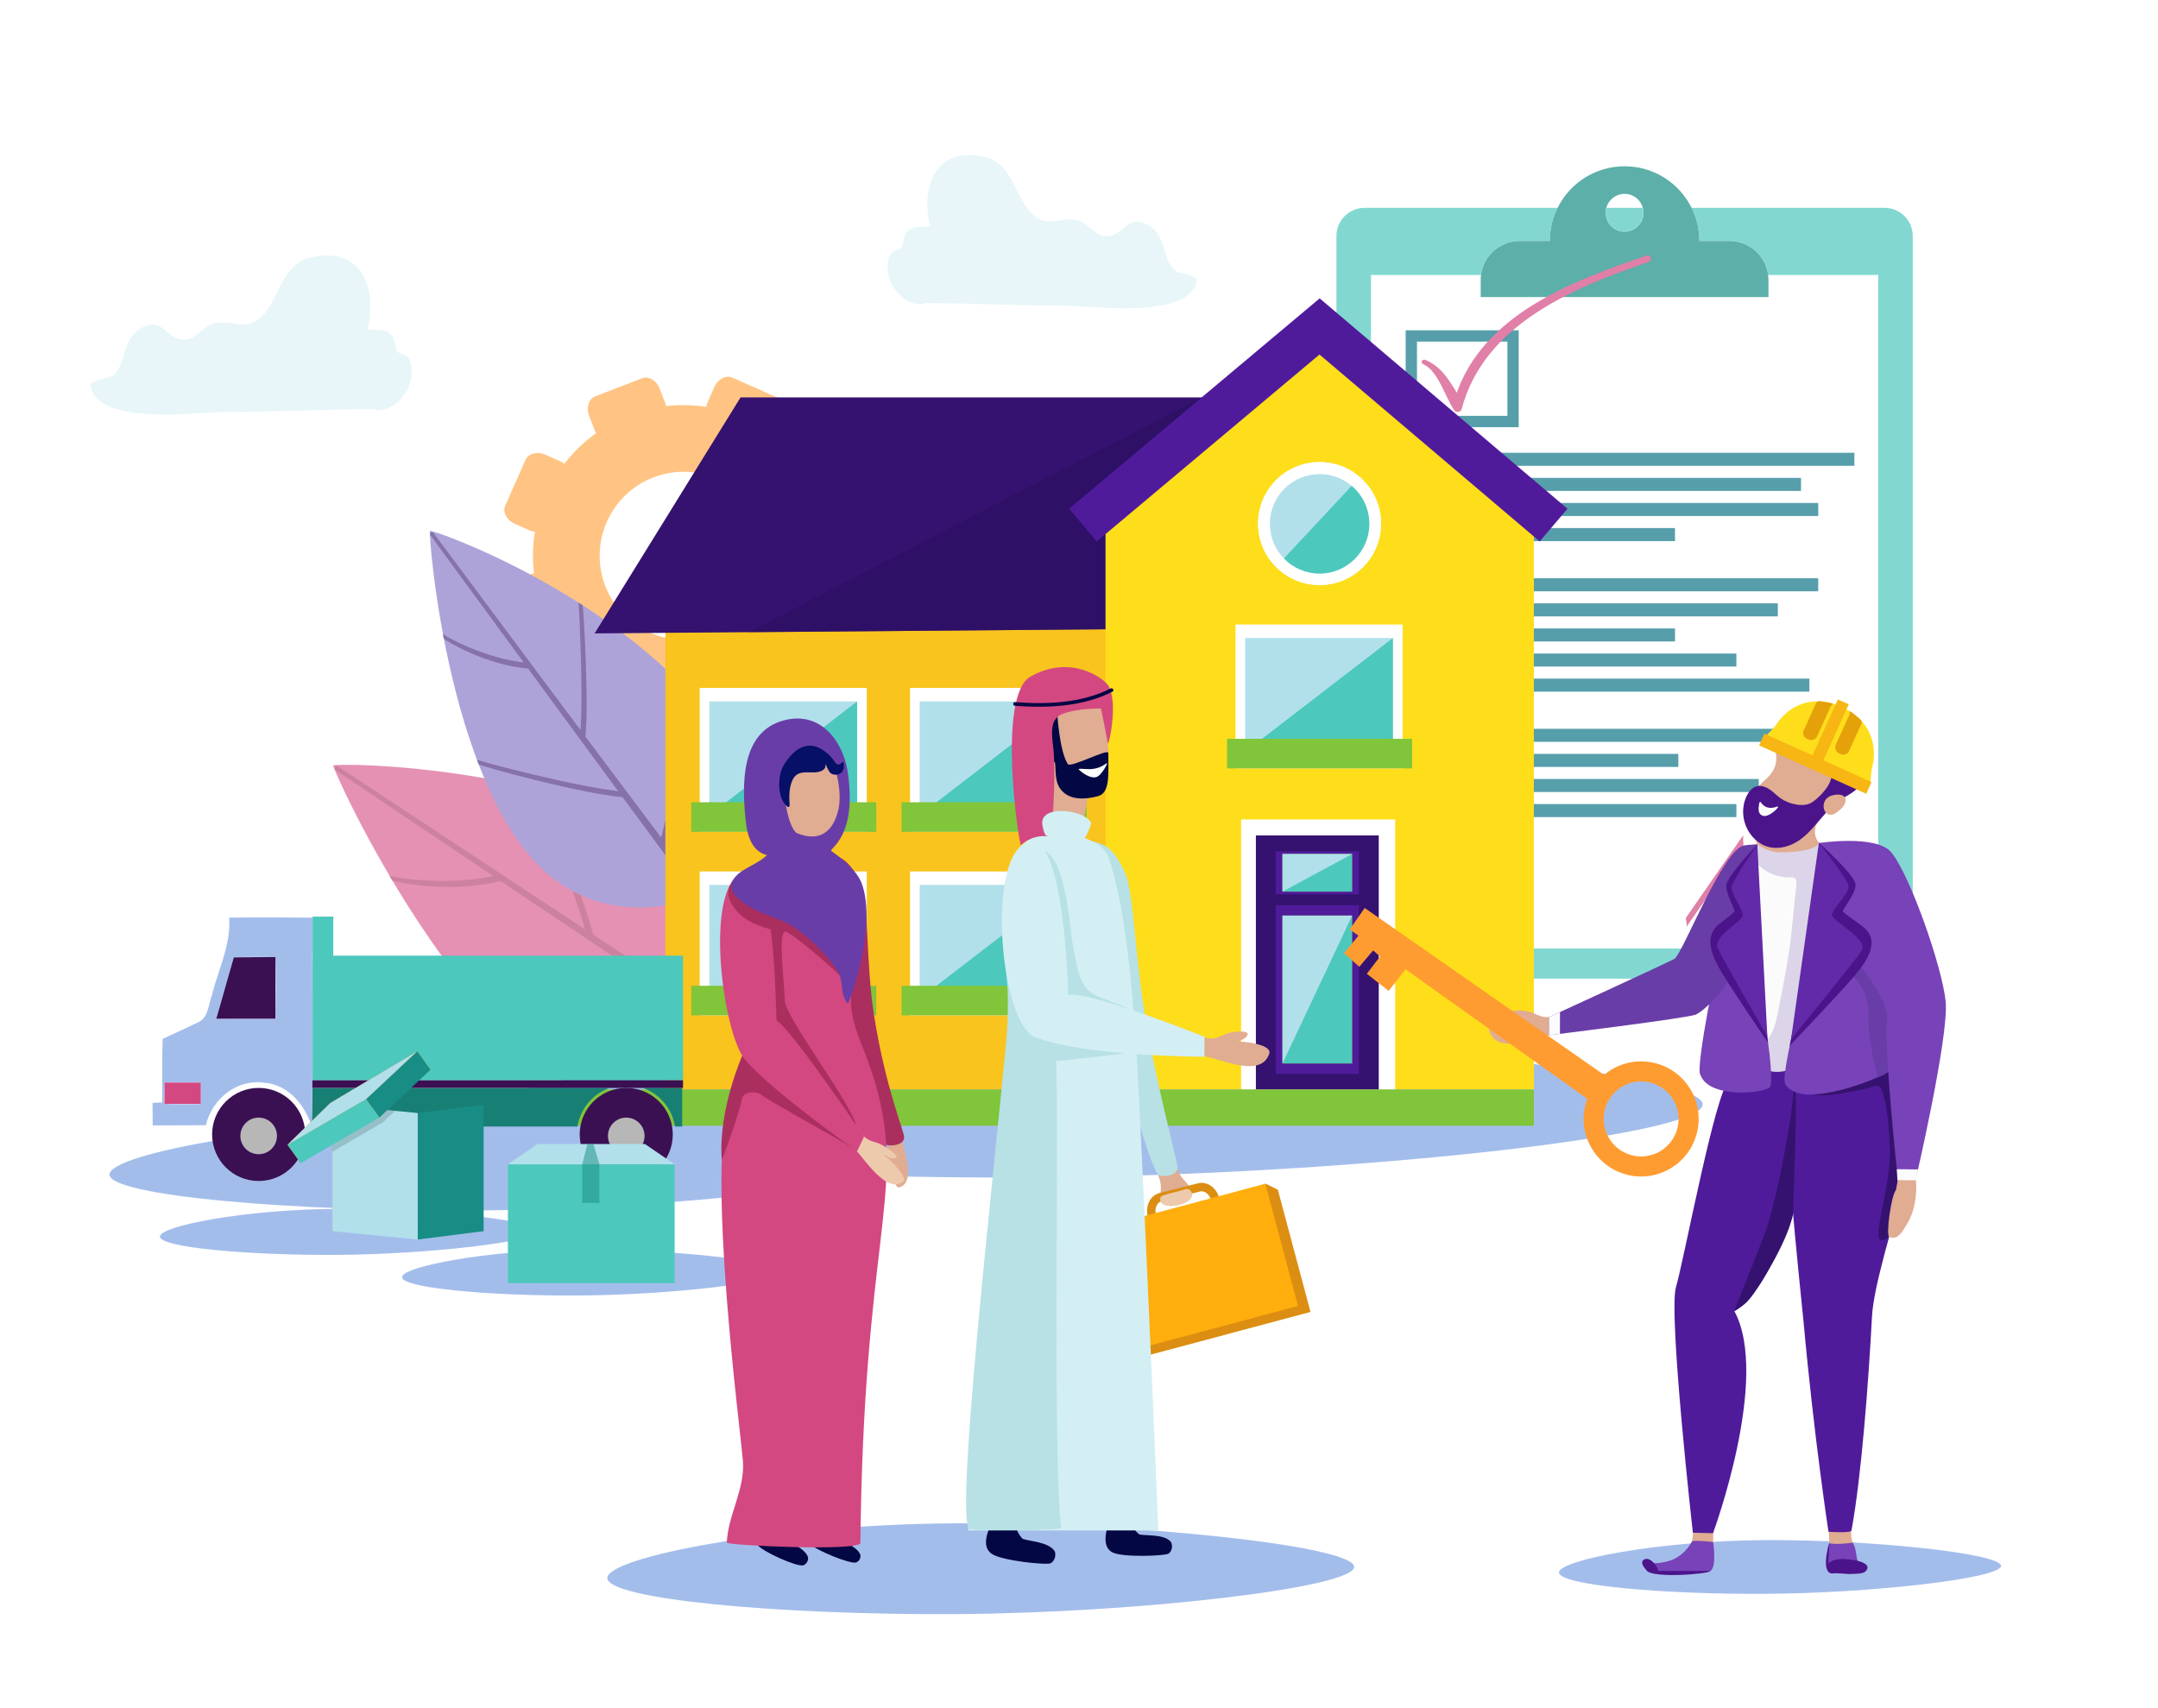 <?xml version="1.0" encoding="utf-8"?>
<!-- Generator: Adobe Illustrator 27.5.0, SVG Export Plug-In . SVG Version: 6.00 Build 0)  -->
<svg version="1.1" id="Ñëîé_1" xmlns="http://www.w3.org/2000/svg" xmlns:xlink="http://www.w3.org/1999/xlink" x="0px" y="0px"
	 viewBox="0 0 2526.003 2000" style="enable-background:new 0 0 2526.003 2000;" xml:space="preserve">
<g>
	<rect y="0" style="fill:#FFFFFF;" width="2526.003" height="2000"/>
	<g>
		<g>
			<path style="fill:#A3BDEB;" d="M1045.828,1361.618c0.161,24.642-267.381,54.032-487.171,55.461
				c-219.877,1.429-430.35-17.372-430.512-42.025c-0.159-24.626,206.202-62.804,426.078-64.226
				C774.02,1309.406,1045.672,1336.972,1045.828,1361.618z"/>
		</g>
	</g>
	<g>
		<g>
			<path style="fill:#A3BDEB;" d="M1585.032,1834.331c0.159,24.642-254.725,53.95-464.111,55.311
				c-209.386,1.363-409.9-17.503-410.062-42.157c-0.159-24.626,196.421-62.743,405.806-64.097
				C1326.056,1782.035,1584.873,1809.685,1585.032,1834.331z"/>
		</g>
	</g>
	<g>
		<g>
			<path style="fill:#A3BDEB;" d="M2342.287,1833.186c0.093,14.584-150.751,31.931-274.669,32.736
				c-123.968,0.805-242.634-10.36-242.732-24.951c-0.093-14.575,116.246-37.132,240.214-37.933
				C2189.02,1802.235,2342.191,1818.6,2342.287,1833.186z"/>
		</g>
	</g>
	<g>
		<g>
			<path style="fill:#A3BDEB;" d="M913.609,1488.628c0.079,12.488-129.079,27.339-235.181,28.029
				c-106.146,0.69-207.753-8.87-207.837-21.362c-0.079-12.481,99.535-31.794,205.68-32.479
				C782.376,1462.128,913.527,1476.138,913.609,1488.628z"/>
		</g>
	</g>
	<g>
		<g>
			<path style="fill:#A3BDEB;" d="M630.163,1441.073c0.079,12.488-129.079,27.339-235.181,28.029
				c-106.146,0.69-207.753-8.869-207.836-21.362c-0.079-12.481,99.534-31.794,205.68-32.48
				C498.93,1414.573,630.081,1428.583,630.163,1441.073z"/>
		</g>
	</g>
	<g style="opacity:0.6;">
		<g>
			<g>
				<g>
					<path style="fill:#FF9C31;" d="M863.731,815.183c-90.733,35.012-193.034-10.319-228.05-101.048
						C600.668,623.408,646,521.106,736.73,486.094c90.738-35.015,193.03,10.315,228.045,101.045
						C999.79,677.872,954.461,780.171,863.731,815.183z M764.829,558.907c-50.579,19.52-75.848,76.548-56.332,127.129
						c19.516,50.584,76.554,75.855,127.131,56.337c50.586-19.519,75.853-76.554,56.334-127.138
						C872.444,564.656,815.41,539.387,764.829,558.907z"/>
				</g>
			</g>
			<g>
				<g>
					<path style="fill:#FF9C31;" d="M778.824,472.261c3.719,9.651,0.493,19.886-7.211,22.86l-54.651,21.089
						c-7.71,2.974-16.976-2.438-20.7-12.089l-6.664-17.278c-3.726-9.649-0.497-19.884,7.208-22.857l54.655-21.092
						c7.708-2.976,16.97,2.44,20.696,12.089L778.824,472.261z"/>
				</g>
			</g>
			<g>
				<g>
					<path style="fill:#FF9C31;" d="M997.081,622.102c9.65-3.724,15.062-12.992,12.09-20.7l-21.09-54.652
						c-2.973-7.704-13.21-10.931-22.858-7.207l-17.277,6.665c-9.656,3.725-15.068,12.991-12.094,20.699l21.091,54.651
						c2.973,7.707,13.211,10.936,22.861,7.209L997.081,622.102z"/>
				</g>
			</g>
			<g>
				<g>
					<path style="fill:#FF9C31;" d="M916.97,489.051c4.192-9.454,1.464-19.834-6.087-23.182l-53.559-23.733
						c-7.547-3.344-17.073,1.609-21.259,11.069l-7.502,16.929c-4.196,9.462-1.467,19.839,6.081,23.184l53.564,23.734
						c7.546,3.342,17.065-1.606,21.259-11.069L916.97,489.051z"/>
				</g>
			</g>
			<g>
				<g>
					<path style="fill:#FF9C31;" d="M762.374,828.962c4.192-9.461,1.469-19.841-6.083-23.187l-53.559-23.731
						c-7.555-3.349-17.075,1.61-21.262,11.065l-7.498,16.929c-4.192,9.462-1.467,19.839,6.078,23.185l53.562,23.735
						c7.554,3.347,17.077-1.61,21.261-11.067L762.374,828.962z"/>
				</g>
			</g>
			<g>
				<g>
					<path style="fill:#FF9C31;" d="M976.657,679.201c-9.458-4.194-19.837-1.468-23.186,6.082l-23.732,53.561
						c-3.345,7.549,1.611,17.072,11.072,21.259l16.925,7.509c9.459,4.188,19.842,1.461,23.188-6.09l23.727-53.556
						c3.35-7.553-1.6-17.073-11.066-21.267L976.657,679.201z"/>
				</g>
			</g>
			<g>
				<g>
					<path style="fill:#FF9C31;" d="M638.318,532.301c-9.456-4.192-19.835-1.469-23.179,6.083L591.4,591.945
						c-3.346,7.552,1.615,17.069,11.071,21.262l16.928,7.502c9.462,4.19,19.84,1.462,23.187-6.086l23.731-53.556
						c3.347-7.557-1.603-17.075-11.066-21.268L638.318,532.301z"/>
				</g>
			</g>
			<g>
				<g>
					<path style="fill:#FF9C31;" d="M652.673,755.008c9.648-3.723,15.06-12.991,12.086-20.699l-21.088-54.652
						c-2.974-7.704-13.21-10.932-22.86-7.207l-17.277,6.665c-9.65,3.723-15.064,12.989-12.083,20.695l21.079,54.655
						c2.975,7.707,13.212,10.937,22.861,7.21L652.673,755.008z"/>
				</g>
			</g>
			<g>
				<g>
					<path style="fill:#FF9C31;" d="M910.888,814.486c3.722,9.652,0.493,19.888-7.211,22.86l-54.657,21.092
						c-7.704,2.973-16.968-2.438-20.694-12.09l-6.67-17.277c-3.719-9.658-0.495-19.887,7.21-22.857l54.656-21.09
						c7.706-2.98,16.972,2.431,20.698,12.086L910.888,814.486z"/>
				</g>
			</g>
		</g>
		<g>
			<g>
				<path style="fill:#D34881;" d="M872.975,1024.152c82.771,55.108,76.092,133.039,72.552,156.817
					c-3.365,22.625-11.323,46.455-23.326,69.087c-0.919,1.748-2.297,2.672-3.641,2.927c-0.393,0.737-0.97,1.46-1.793,2.092
					c-62.67,47.532-129.579,58.871-190.107,42.137c-182.008-50.307-338.321-397.709-336.609-401.058
					C391.594,893.143,674.56,891.98,872.975,1024.152z"/>
			</g>
			<g>
				<g>
					<path style="fill:#AA2F5E;" d="M917.282,1252.811c4.669,3.075,10.978-5.855,6.267-8.879
						c-122.702-78.623-526.745-346.03-527.09-346.202c-4.406-2.393-6.68,1.822-2.745,4.546
						C393.713,902.277,795.8,1172.973,917.282,1252.811z"/>
				</g>
				<g>
					<path style="fill:#AA2F5E;" d="M799.533,982.598c-0.173,0.263,15.739,48.915,24.815,89.499
						c9.387,40.058,17.197,91.868,19.028,126.683c0.351,6.013,9.069,4.818,8.72-1.211c-1.828-35.288-9.388-86.018-18.347-125.106
						c-8.665-39.594-24.505-85.081-24.225-84.949C806.153,985.817,802.878,984.154,799.533,982.598z"/>
				</g>
				<g>
					<path style="fill:#AA2F5E;" d="M622.143,922.136c0.665-0.974,57.923,137.298,65.04,176.186c0.687,3.262,8.664,3.15,7.975-0.147
						c-7.213-39.355-64.875-174.132-66.015-174.402C626.411,923.129,624.733,922.673,622.143,922.136z"/>
				</g>
				<g>
					<path style="fill:#AA2F5E;" d="M771.491,1148.763c-58.471,15.052-212.699,26.907-211.483,25.094
						c1.983,2.398,3.155,3.563,4.707,5.424c1.316,1.569,150.002-7.971,209.129-23.117
						C778.787,1155.072,776.374,1147.693,771.491,1148.763L771.491,1148.763z"/>
				</g>
				<g>
					<path style="fill:#AA2F5E;" d="M583.727,1023.99c-58.458,15.058-129.277,2.57-128.047,0.75
						c0.801,1.671,2.063,4.089,3.517,6.004c1.242,1.642,67.77,15.805,126.891,0.654
						C591.036,1030.303,588.618,1022.924,583.727,1023.99L583.727,1023.99z"/>
				</g>
			</g>
		</g>
		<g>
			<g>
				<path style="fill:#7866C0;" d="M844.141,855.087c49.14,66.517,22.134,126.826,12.722,144.812
					c-8.957,17.121-21.825,33.952-37.523,48.723c-1.211,1.141-2.537,1.502-3.663,1.345c-0.514,0.48-1.163,0.903-1.971,1.176
					c-62.189,20.81-117.546,11.618-160.083-18.208c-127.908-89.7-152.655-409.277-150.373-411.488
					C505.287,619.468,726.342,695.644,844.141,855.087z"/>
			</g>
			<g>
				<path style="fill:#35126F;" d="M814.738,1049.485c2.784,3.712,10.202-1.682,7.367-5.379
					C748.385,947.999,508.018,624.682,507.8,624.455c-2.776-3.113-5.725-0.384-3.415,2.88
					C504.385,627.335,742.302,952.743,814.738,1049.485z"/>
			</g>
			<g>
				<path style="fill:#35126F;" d="M798.468,801.932c-0.208,0.159-1.394,43.299-5.676,78.125
					c-3.886,34.521-12.278,77.957-20.591,106.209c-1.419,4.897,5.727,6.315,7.144,1.405c8.439-28.622,16.731-71.122,20.689-104.766
					c4.312-33.917,4.678-74.516,4.85-74.321C802.738,806.305,800.649,804.093,798.468,801.932z"/>
			</g>
			<g>
				<path style="fill:#35126F;" d="M677.019,705.396c0.778-0.596,6.764,125.245,1.44,158.193c-0.373,2.782,5.892,4.87,6.268,2.053
					c5.385-33.339-1.894-156.498-2.712-157.025C680.064,707.353,678.887,706.535,677.019,705.396z"/>
			</g>
			<g>
				<path style="fill:#35126F;" d="M730.12,926.803c-49.818-3.92-173.445-36.518-171.981-37.635c0.87,2.458,1.458,3.715,2.15,5.62
					c0.586,1.616,119.233,34.536,169.598,38.558C734.045,933.828,734.215,927.295,730.12,926.803L730.12,926.803z"/>
			</g>
			<g>
				<path style="fill:#35126F;" d="M618.558,776.131c-49.815-3.916-101.555-33.181-100.094-34.289
					c0.151,1.543,0.466,3.812,1.058,5.738c0.513,1.646,48.441,31.068,98.815,35.096C622.488,783.15,622.667,776.611,618.558,776.131
					L618.558,776.131z"/>
			</g>
		</g>
	</g>
	<g style="opacity:0.7;">
		<g>
			<path style="fill:#4DC8BD;" d="M2205.891,243.31h-225.837c5.821,11.704,9.085,24.897,9.085,38.865h35.253
				c23.279,0,42.474,17.402,45.287,39.935h128.596v788.29h-593.294V322.11h128.592c2.812-22.532,22.035-39.935,45.313-39.935h35.252
				c0-13.968,3.262-27.161,9.089-38.865h-225.864c-18.251,0-33.039,14.791-33.039,33.038v836.366
				c0,18.245,14.788,33.033,33.039,33.033h608.526c18.252,0,33.038-14.788,33.038-33.033V276.348
				C2238.929,258.102,2224.143,243.31,2205.891,243.31L2205.891,243.31z"/>
			<path style="fill:#FFFFFF;" d="M2070.054,347.777H1733.2v-19.941c0-1.943,0.125-3.858,0.374-5.724h-128.592V1110.4h593.294
				V322.111h-128.596c0.252,1.866,0.374,3.782,0.374,5.724V347.777z"/>
			<rect x="1644.967" y="530.077" style="fill:#0F7588;" width="525.647" height="15.262"/>
			<path style="fill:#D34881;" d="M2143.425,1046.934c-13.171-0.576-26.341-1.127-39.512-1.692
				c-8.513-0.377-20.963,1.667-28.058-3.462c-5.453-3.961-4.807-6.624-12.024-3.157c-4.409,2.109-8.714,6.869-13.619,5.544
				c1.517-7.468,3.011-14.958,4.504-22.458c0.176-0.892,0.126-2.012,0-3.235v-8.287c-6.871,12.25-14.189,24.245-22.107,35.848
				c-2.142,3.137-17.401,26.214-21.735,19.49c2.366-11.254,7.542-21.879,11.851-32.489c5.925-14.539,11.825-29.077,17.727-43.611
				c0.498-1.218,0.299-2.933,0-4.723v-6.787c-22.185,31.924-44.342,63.886-66.524,95.853c-1.819,2.64,1.764,8.99,0,11.533
				c18.376-26.464,36.723-52.961,55.098-79.425c-4.31,10.557-8.594,21.112-12.823,31.722c-3.311,8.289-5.677,16.181-6.321,24.771
				c-0.052-0.352-0.102-0.724-0.127-1.125v3.391c0,0.272-0.026,0.547-0.026,0.844c-0.025,0.696-0.05,1.395-0.05,2.087
				c0.025,1.826-0.495,6.131,0.252,7.751c3.805,8.21,10.901-1.368,13.715-5.081c10.157-13.347,19.148-27.661,27.511-42.225
				c-1.02,5.074-2.039,10.126-3.06,15.208c-0.024,0.15-0.076,0.426-0.1,0.776c-0.298,2.666-0.649,10.276,0.1,10.75
				c5.848,3.684,10.629-2.235,15.735-4.603c6.995-3.235,6.695-0.721,12.024,3.158c6.871,4.984,19.894,3.117,28.058,3.469
				c13.17,0.569,26.341,1.143,39.512,1.692C2143.351,1058.462,2143.676,1046.954,2143.425,1046.934L2143.425,1046.934z"/>
			<rect x="1657.521" y="676.991" style="fill:#0F7588;" width="470.766" height="15.24"/>
			<rect x="1644.967" y="588.834" style="fill:#0F7588;" width="483.32" height="15.263"/>
			<rect x="1644.967" y="794.451" style="fill:#0F7588;" width="472.987" height="15.261"/>
			<rect x="1644.967" y="559.457" style="fill:#0F7588;" width="463.155" height="15.261"/>
			<rect x="1644.967" y="853.207" style="fill:#0F7588;" width="441.122" height="15.262"/>
			<rect x="1657.493" y="706.348" style="fill:#0F7588;" width="423.49" height="15.261"/>
			<path style="fill:#188D85;" d="M1778.886,282.176c-23.279,0-42.5,17.401-45.312,39.936c-0.247,1.866-0.374,3.782-0.374,5.724
				v19.941h336.854v-19.941c0-1.943-0.123-3.858-0.374-5.724c-2.813-22.534-22.006-39.936-45.287-39.936h-35.253
				c0-13.968-3.264-27.164-9.085-38.865c-14.315-28.829-44.07-48.648-78.427-48.648c-34.359,0-64.082,19.818-78.4,48.648
				c-5.826,11.702-9.087,24.897-9.087,38.865H1778.886z M1901.628,226.954c10.233,0,18.822,6.921,21.363,16.357
				c0.498,1.842,0.77,3.785,0.77,5.777c0,12.223-9.908,22.136-22.133,22.136c-12.226,0-22.134-9.912-22.134-22.136
				c0-1.992,0.275-3.934,0.775-5.777C1882.804,233.875,1891.396,226.954,1901.628,226.954L1901.628,226.954z"/>
			<rect x="1644.967" y="911.963" style="fill:#0F7588;" width="413.733" height="15.261"/>
			<rect x="1644.967" y="941.338" style="fill:#0F7588;" width="387.518" height="15.264"/>
			<rect x="1644.967" y="765.1" style="fill:#0F7588;" width="387.518" height="15.237"/>
			<rect x="1644.967" y="882.582" style="fill:#0F7588;" width="319.577" height="15.264"/>
			<rect x="1644.967" y="735.726" style="fill:#0F7588;" width="315.666" height="15.26"/>
			<rect x="1644.967" y="618.214" style="fill:#0F7588;" width="315.666" height="15.286"/>
			<path style="fill:#4DC8BD;" d="M1901.628,271.22c12.225,0,22.133-9.909,22.133-22.133c0-1.993-0.272-3.932-0.77-5.775h-42.723
				c-0.5,1.843-0.775,3.783-0.775,5.775C1879.494,261.311,1889.402,271.22,1901.628,271.22L1901.628,271.22z"/>
			<path d="M2091.275,1047.524c-0.814,0.601-1.278,1.028-1.408,1.145C2090.346,1048.3,2090.827,1047.923,2091.275,1047.524
				L2091.275,1047.524z"/>
		</g>
		<g>
			<path style="fill:#0F7588;" d="M1777.682,500.087h-132.307V386.699h132.307V500.087z M1658.604,486.859h105.851v-86.932h-105.851
				V486.859z"/>
		</g>
		<g>
			<path style="fill:#D34881;" d="M1666.403,426.63c16.901,7.731,24.746,37.132,35.857,53.816c1.904,2.856,7.677,2.234,8.594-1.274
				c25.861-98.946,130.432-142.437,218.28-172.211c5.587-1.894,3.693-9.522-1.981-7.599
				c-90.615,30.71-199.502,72.21-226.181,174.277c2.865-0.423,7.692-3.473,10.557-3.898c-12.22-18.35-20.426-38.317-42.289-48.152
				C1664.626,419.513,1661.759,424.503,1666.403,426.63z"/>
		</g>
	</g>
	<g>
		<g>
			<g>
				<path style="fill:#A3BDEB;" d="M1993.044,1292.925c0.248,37.907-426.873,83.213-777.639,85.496
					c-350.993,2.28-686.968-26.563-687.217-64.482c-0.244-37.88,329.187-96.684,680.178-98.952
					C1559.143,1212.714,1992.803,1255.013,1993.044,1292.925z"/>
			</g>
		</g>
		<g>
			<g>
				
					<rect x="778.866" y="731.138" transform="matrix(-1 -1.224647e-16 1.224647e-16 -1 2077.491 2006.604)" style="fill:#F9C41E;" width="519.759" height="544.328"/>
			</g>
			<g>
				<polygon style="fill:#35126F;" points="1437.92,465.229 866.857,465.229 696.019,741.551 1437.92,735.511 				"/>
			</g>
			<g>
				
					<rect x="1293.926" y="593.084" transform="matrix(-1 -1.224647e-16 1.224647e-16 -1 3089.377 1868.551)" style="fill:#FEDD1B;" width="501.525" height="682.382"/>
			</g>
			<g>
				<polygon style="fill:#FEDD1B;" points="1795.451,593.084 1544.616,382.179 1293.926,593.084 				"/>
			</g>
			<g>
				<polygon style="fill:#501B9B;" points="1283.666,633.978 1544.514,415.051 1802.261,633.877 1834.781,595.58 1544.706,349.308 
					1251.432,595.483 				"/>
			</g>
			<g>
				<g>
					<path style="fill:#FFFFFF;" d="M1472.632,612.957c0,39.756,32.224,71.978,71.978,71.978c39.743,0,71.969-32.223,71.969-71.978
						c0-39.747-32.226-71.975-71.969-71.975C1504.856,540.982,1472.632,573.21,1472.632,612.957z"/>
				</g>
				<g>
					<path style="fill:#FFFFFF;" d="M1472.632,612.957c0,39.756,32.224,71.978,71.978,71.978c39.743,0,71.969-32.223,71.969-71.978
						c0-39.747-32.226-71.975-71.969-71.975C1504.856,540.982,1472.632,573.21,1472.632,612.957z"/>
				</g>
				<g>
					<path style="fill:#B1E0EB;" d="M1486.417,613.245c0,32.133,26.058,58.187,58.194,58.187c32.129,0,58.182-26.054,58.182-58.187
						c0-32.139-26.053-58.185-58.182-58.185C1512.475,555.06,1486.417,581.106,1486.417,613.245z"/>
				</g>
				<g>
					<g>
						<path style="fill:#4DC8BD;" d="M1602.793,613.245c0,32.133-26.053,58.187-58.182,58.187c-16.375,0-31.146-6.781-41.717-17.661
							l79.245-84.959C1594.757,579.486,1602.793,595.418,1602.793,613.245z"/>
					</g>
				</g>
			</g>
			<g>
				<g>
					
						<rect x="1452.745" y="959.383" transform="matrix(-1 -1.224647e-16 1.224647e-16 -1 3085.858 2234.873)" style="fill:#FFFFFF;" width="180.367" height="316.108"/>
				</g>
				<g>
					
						<rect x="1470.046" y="978.058" transform="matrix(-1 -1.224647e-16 1.224647e-16 -1 3083.933 2253.549)" style="fill:#35126F;" width="143.84" height="297.432"/>
				</g>
				<g>
					<g>
						<rect x="1493.306" y="996.686" style="fill:#501B9B;" width="97.31" height="50.268"/>
					</g>
					<g>
						<rect x="1501.192" y="999.786" style="fill:#A24E0D;" width="81.542" height="44.076"/>
					</g>
					<g>
						<rect x="1501.192" y="999.786" style="fill:#4DC8BD;" width="81.542" height="44.076"/>
					</g>
					<g>
						<polygon style="fill:#B1E0EB;" points="1501.192,1043.862 1582.734,999.786 1501.192,999.786 						"/>
					</g>
				</g>
				<g>
					<g>
						<rect x="1493.306" y="1059.728" style="fill:#501B9B;" width="97.31" height="197.476"/>
					</g>
					<g>
						<rect x="1501.192" y="1071.916" style="fill:#A24E0D;" width="81.542" height="173.113"/>
					</g>
					<g>
						<rect x="1501.192" y="1071.916" style="fill:#4DC8BD;" width="81.542" height="173.113"/>
					</g>
					<g>
						<polygon style="fill:#B1E0EB;" points="1501.192,1245.03 1582.734,1071.916 1501.192,1071.916 						"/>
					</g>
				</g>
			</g>
			<g>
				<g>
					
						<rect x="819.03" y="805.325" transform="matrix(-1 -1.224647e-16 1.224647e-16 -1 1833.603 1779.189)" style="fill:#FFFFFF;" width="195.543" height="168.54"/>
				</g>
				<g>
					
						<rect x="830.338" y="821.13" transform="matrix(-1 -1.224647e-16 1.224647e-16 -1 1833.605 1775.508)" style="fill:#B1E0EB;" width="172.929" height="133.249"/>
				</g>
				<g>
					<polygon style="fill:#4DC8BD;" points="1003.267,821.13 830.338,954.379 1003.267,954.379 					"/>
				</g>
				<g>
					
						<rect x="809.129" y="939.24" transform="matrix(-1 -1.224647e-16 1.224647e-16 -1 1834.838 1913.104)" style="fill:#80C53A;" width="216.58" height="34.625"/>
				</g>
			</g>
			<g>
				<g>
					
						<rect x="1065.199" y="805.325" transform="matrix(-1 -1.224647e-16 1.224647e-16 -1 2325.92 1779.189)" style="fill:#FFFFFF;" width="195.522" height="168.54"/>
				</g>
				<g>
					
						<rect x="1076.507" y="821.13" transform="matrix(-1 -1.224647e-16 1.224647e-16 -1 2325.941 1775.508)" style="fill:#B1E0EB;" width="172.926" height="133.249"/>
				</g>
				<g>
					<polygon style="fill:#4DC8BD;" points="1249.434,821.13 1076.507,954.379 1249.434,954.379 					"/>
				</g>
				<g>
					
						<rect x="1055.299" y="939.24" transform="matrix(-1 -1.224647e-16 1.224647e-16 -1 2327.135 1913.104)" style="fill:#80C53A;" width="216.538" height="34.625"/>
				</g>
			</g>
			<g>
				<g>
					
						<rect x="1446.215" y="731.139" transform="matrix(-1 -1.224647e-16 1.224647e-16 -1 3087.974 1630.715)" style="fill:#FFFFFF;" width="195.543" height="168.437"/>
				</g>
				<g>
					
						<rect x="1457.527" y="746.918" transform="matrix(-1 -1.224647e-16 1.224647e-16 -1 3087.983 1627.009)" style="fill:#B1E0EB;" width="172.929" height="133.173"/>
				</g>
				<g>
					<polygon style="fill:#4DC8BD;" points="1630.456,746.918 1457.527,880.091 1630.456,880.091 					"/>
				</g>
				<g>
					
						<rect x="1436.319" y="864.951" transform="matrix(-1 -1.224647e-16 1.224647e-16 -1 3089.21 1764.527)" style="fill:#80C53A;" width="216.571" height="34.625"/>
				</g>
			</g>
			<g>
				<g>
					
						<rect x="819.03" y="1020.228" transform="matrix(-1 -1.224647e-16 1.224647e-16 -1 1833.603 2208.909)" style="fill:#FFFFFF;" width="195.543" height="168.453"/>
				</g>
				<g>
					
						<rect x="830.338" y="1036.011" transform="matrix(-1 -1.224647e-16 1.224647e-16 -1 1833.605 2205.203)" style="fill:#B1E0EB;" width="172.929" height="133.182"/>
				</g>
				<g>
					<polygon style="fill:#4DC8BD;" points="1003.267,1036.011 830.338,1169.192 1003.267,1169.192 					"/>
				</g>
				<g>
					
						<rect x="809.129" y="1154.058" transform="matrix(-1 -1.224647e-16 1.224647e-16 -1 1834.838 2342.739)" style="fill:#80C53A;" width="216.58" height="34.623"/>
				</g>
			</g>
			<g>
				<g>
					
						<rect x="1065.199" y="1020.228" transform="matrix(-1 -1.224647e-16 1.224647e-16 -1 2325.92 2208.909)" style="fill:#FFFFFF;" width="195.522" height="168.453"/>
				</g>
				<g>
					
						<rect x="1076.507" y="1036.011" transform="matrix(-1 -1.224647e-16 1.224647e-16 -1 2325.941 2205.203)" style="fill:#B1E0EB;" width="172.926" height="133.182"/>
				</g>
				<g>
					<polygon style="fill:#4DC8BD;" points="1249.434,1036.011 1076.507,1169.192 1249.434,1169.192 					"/>
				</g>
				<g>
					
						<rect x="1055.299" y="1154.058" transform="matrix(-1 -1.224647e-16 1.224647e-16 -1 2327.135 2342.739)" style="fill:#80C53A;" width="216.538" height="34.623"/>
				</g>
			</g>
			<polygon style="opacity:0.6;fill:#2A0F63;" points="1293.926,736.684 1293.926,625.367 1283.666,633.978 1251.432,595.483 
				1406.607,465.229 876.477,740.082 			"/>
		</g>
		<rect x="642.034" y="1275.495" style="fill:#80C53A;" width="1153.417" height="42.458"/>
	</g>
	<g>
		<g>
			<g>
				<g>
					<polygon style="fill:#4DC8BD;" points="799.496,1118.789 390.101,1118.789 390.101,1073.09 365.868,1073.09 365.868,1264.696 
						799.496,1264.696 					"/>
				</g>
				<path style="fill:#3A1053;" d="M248.285,1328.138c0,30.096,24.404,54.485,54.486,54.485c30.097,0,54.482-24.389,54.482-54.485
					c0-30.098-24.385-54.489-54.482-54.489C272.688,1273.649,248.285,1298.04,248.285,1328.138z M286.503,1328.138
					c0-1.015,0.102-1.994,0.281-2.956c1.393-7.571,8.01-13.313,15.987-13.313c7.973,0,14.589,5.743,15.983,13.313
					c0.169,0.962,0.28,1.941,0.28,2.956c0,4.735-2.039,8.992-5.276,11.96c-2.897,2.662-6.746,4.303-10.987,4.303
					c-4.245,0-8.096-1.641-10.991-4.303C288.545,1337.13,286.503,1332.873,286.503,1328.138z"/>
				<path style="fill:#3A1053;" d="M679.351,1318.858c-0.51,3.018-0.803,6.115-0.803,9.276c0,30.093,24.403,54.485,54.483,54.485
					c30.091,0,54.493-24.392,54.493-54.485c0-3.161-0.29-6.258-0.813-9.276c-4.388-25.628-26.681-45.148-53.55-45.209h-0.26
					C706.042,1273.71,683.748,1293.23,679.351,1318.858z M716.763,1328.134c0-1.012,0.107-1.99,0.285-2.952
					c0.426-2.317,1.34-4.47,2.638-6.324c2.937-4.226,7.813-6.996,13.345-6.996c5.527,0,10.41,2.77,13.347,6.996
					c1.29,1.854,2.213,4.008,2.639,6.324c0.169,0.962,0.281,1.941,0.281,2.952c0,4.738-2.041,8.995-5.277,11.964
					c-2.885,2.662-6.745,4.301-10.99,4.301c-4.243,0-8.094-1.64-10.997-4.301C718.807,1337.13,716.763,1332.873,716.763,1328.134z"
					/>
				<path style="fill:#187F75;" d="M752.6,1273.649h45.938v45.209h-8.392c-0.034-0.193-0.05-0.378-0.095-0.569
					C786.45,1297.215,771.787,1280.513,752.6,1273.649z"/>
				<path style="fill:#187F75;" d="M713.47,1273.649c-19.193,6.864-33.846,23.566-37.459,44.64
					c-0.033,0.191-0.059,0.376-0.085,0.569H364.912l0.709-45.209H713.47z"/>
				<path style="fill:#A3BDEB;" d="M178.511,1291.249c0,8.674,0.231,17.569,0.231,26.247c20.763,0,41.519,0,62.285-0.239
					c6.839-30.104,36.05-54.289,67.524-49.73c28.533,1.597,48.375,26.003,56.361,51.331l0.709-45.209
					c0.51-53.075,0.086-106.211-0.017-159.281l0.163-0.151v-40.019l-0.181,0.145c-0.093-0.064-0.196-0.064-0.307-0.064
					c-32.283-0.229-64.584-0.455-97.11,0.002c0.977,12.214-0.698,23.979-3.532,35.554c-4.475,18.265-11.844,36.043-16.31,54.338
					c-4.31,10.778-3.953,26.028-15.257,32.099c-0.667,0.356-1.339,0.694-2.083,0.979c-5.527,2.715-11.091,5.342-16.668,7.934
					c-7.999,3.734-16.01,7.373-23.941,11.004c-0.915,24.87-0.233,49.518-0.452,74.384
					C186.038,1290.794,182.394,1291.021,178.511,1291.249z M253.118,1192.691c6.395-24.181,14.148-47.917,20.535-71.861
					c16.196-0.688,32.625-0.463,48.813-0.463c0.923,24.185,0.462,48.372,0.239,72.548
					C299.431,1192.916,276.392,1193.151,253.118,1192.691z M192.786,1267.356c14.094-0.246,28.194-0.246,42.29,0
					c0.248,8.5,0.248,16.759,0,25.274c-14.095,0.237-28.443,0.237-42.531-0.25C192.298,1284.115,192.298,1275.856,192.786,1267.356z
					"/>
				<rect x="192.545" y="1267.356" style="fill:#D34881;" width="42.531" height="25.024"/>
				<polygon style="fill:#3A1053;" points="253.118,1192.691 322.466,1192.691 322.466,1120.368 273.653,1120.83 				"/>
			</g>
			<rect x="365.622" y="1264.696" style="fill:#3A1053;" width="433.875" height="8.953"/>
		</g>
		<path style="fill:#B7B7B7;" d="M711.609,1329.834c0,11.835,9.589,21.428,21.422,21.428c11.836,0,21.434-9.592,21.434-21.428
			c0-11.834-9.599-21.426-21.434-21.426C721.198,1308.408,711.609,1318,711.609,1329.834z"/>
		<path style="fill:#B7B7B7;" d="M281.345,1329.834c0,11.835,9.591,21.428,21.426,21.428c11.833,0,21.431-9.592,21.431-21.428
			c0-11.834-9.599-21.426-21.431-21.426C290.936,1308.408,281.345,1318,281.345,1329.834z"/>
	</g>
	<g>
		<polygon style="fill:#187F75;" points="454.149,1283.46 565.981,1293.269 565.981,1441.327 454.149,1431.519 		"/>
		<polygon style="fill:#D77D14;" points="454.149,1283.46 389.065,1293.269 389.065,1441.327 454.149,1431.519 		"/>
		<polygon style="fill:#B1E0EB;" points="489.004,1451.14 389.065,1441.327 389.065,1293.269 489.004,1303.082 		"/>
		<polygon style="fill:#188D85;" points="489.004,1451.14 565.981,1441.327 565.981,1293.269 489.004,1303.082 		"/>
		<polygon style="opacity:0.15;" points="389.065,1348.43 448.07,1314.106 462.61,1300.491 395.964,1293.949 390.531,1297.182 
			389.065,1298.615 		"/>
		<g>
			<polygon style="fill:#D77D14;" points="386.611,1291.295 336.523,1340.214 352.05,1361.778 402.111,1312.863 			"/>
			<g>
				<polygon style="fill:#C47212;" points="386.611,1291.295 488.264,1230.857 503.789,1252.423 402.111,1312.863 				"/>
				<polygon style="fill:#4DC8BD;" points="444.152,1308.218 352.05,1361.778 336.523,1340.214 428.654,1286.654 				"/>
				<polygon style="fill:#188D85;" points="444.152,1308.218 503.789,1252.423 488.264,1230.857 428.654,1286.654 				"/>
				<polygon style="fill:#B1E0EB;" points="336.523,1340.214 386.611,1291.295 488.264,1230.857 428.654,1286.654 				"/>
			</g>
		</g>
	</g>
	<g>
		<g>
			<g>
				<rect x="594.523" y="1363.086" style="fill:#4DC8BD;" width="195.152" height="139.121"/>
				<polygon style="fill:#B1E0EB;" points="754.895,1339.318 629.307,1339.318 594.523,1363.086 789.676,1363.086 				"/>
			</g>
		</g>
		<rect x="681.465" y="1363.086" style="opacity:0.5;fill:#188D85;" width="20.145" height="45.235"/>
		<polygon style="opacity:0.5;fill:#188D85;" points="701.609,1363.086 681.465,1363.086 687.651,1339.318 694.56,1339.318 		"/>
	</g>
	<g>
		<g>
			<path style="fill:#E0AC92;" d="M1768.574,1186.334c2.382,6.783,15.285,7.942,9.155,7.94c-8.08-0.014-37.661,3.595-34.14,13.561
				c10.548,29.866,61.783,2.649,82.415,1.772c0.281,0.238,14.627,0.034,16.126-9.171c0.946-5.76-1.041-12.474-5.714-13.999
				c-3.121-1.032-6.742-0.674-9.772,0.424c-12.964,4.705-17.274,6.331-32.518-1.044
				C1787.733,1182.714,1766.668,1180.912,1768.574,1186.334z"/>
			<g>
				<path style="fill:#E0AC92;" d="M2166.966,1798.231c-0.104-5.487-0.722-10.936-1.783-16.294c-0.122-0.626-0.726-0.86-1.248-0.769
					c-8.153,1.322-16.573,3.346-22.879,9.369c-0.34,0.331-0.377,0.735-0.245,1.084c-0.027,0.077-0.059,0.159-0.066,0.259
					c-0.157,5.78,0.778,10.954,0.605,18.236c-0.104,4.584,10.626,3.75,14.117,4.113c4.782,0.488,12.397,3.008,13.933-2.892
					C2170.292,1807.895,2167.07,1803.921,2166.966,1798.231z"/>
			</g>
			<g>
				<path style="fill:#E0AC92;" d="M2005.34,1802.213c0.256-5.476-0.104-10.943-0.805-16.344c-0.079-0.631-0.619-0.883-1.1-0.821
					c-7.497,0.951-15.271,2.604-21.305,8.334c-0.336,0.318-0.383,0.717-0.281,1.066c-0.041,0.091-0.063,0.163-0.075,0.265
					c-0.433,5.764-2.055,12.311-0.329,17.9c1.348,4.321,9.457,4.553,12.608,5.072c4.337,0.703,8.797,1.468,10.494-4.369
					C2005.532,1809.927,2005.172,1805.724,2005.34,1802.213z"/>
			</g>
			<g>
				<path style="fill:#7842B8;" d="M2183.387,1833.676c-2.212-1.96-4.439,1.012-6.912-1.98c-2.219-2.688-2.314-5.39-3.112-8.559
					c-0.848-3.362-0.37-8.321-4.469-17.097c0,0-19.695,2.749-27.589,0.649c-0.576-0.154-8.021,26.514,4.564,32.091
					c5.181,2.305,11.746,2.631,17.447,2.945c5.506,0.302,11.698-0.057,16.648-2.534
					C2181.101,1838.63,2184.487,1834.658,2183.387,1833.676z"/>
			</g>
			<g>
				<path style="fill:#7842B8;" d="M1980.77,1804.111c-0.084,0.016-6.898,14.979-22.945,21.802
					c-6.447,2.738-17.734,4.859-24.669,3.956c-9.566-1.264-9.357,4.04-7.245,6.129c7.325,7.275,13.669,5.213,25.436,5.004
					c14.786-0.27,34.503-0.896,48.145-1.037c11.224-0.118,5.791-34.614,5.791-34.614S1990.967,1803.335,1980.77,1804.111z"/>
			</g>
			<g>
				<path style="fill:#4B148B;" d="M2166.093,1825.772c-7.021-0.717-19.366-2.078-25.686,4.528
					c-0.74,0.778,1.234-24.318,0.898-23.612c-2.001,4.267-9.841,36.744,4.128,35.333c7.608-0.771,15.591,1.2,23.083,0.574
					c3.598-0.304,12.109,0.073,15.072-2.888C2193.203,1830.076,2171.6,1826.335,2166.093,1825.772z"/>
			</g>
			<g>
				<path style="fill:#4B148B;" d="M1924.329,1825.85c-5.24,3.033,0.331,9.62,3.432,13.134c7.747,8.731,71.453,4.015,74.203,0.259
					c0.249-0.333-61.214,0.197-61.042-0.27C1941.687,1836.865,1932.407,1821.19,1924.329,1825.85z"/>
			</g>
			<g>
				<g>
					<path style="fill:#501B9B;" d="M2093.292,1245.713c-13.978,7.275,15.961,281.177,17.878,302.319
						c12.154,134.317,29.129,245.236,29.129,245.236s26.305,1.762,26.872-1.318c11.648-62.48,20.075-175.289,24.027-250.211
						c3.865-73.234,85.806-259.695,34.784-296.385C2199.287,1226.154,2125.576,1228.917,2093.292,1245.713z"/>
				</g>
				<g>
					<path style="fill:#501B9B;" d="M1981.526,1794.364l23.61,0.565c0,0,67.282-181.861,24.989-259.97
						c42.819-24.286,71.397-126.735,85.393-157.112c71.247-154.526,14.781-117.728-1.155-116.074
						c-0.569,0.059-48.624-37.631-90.377,2.477c-16.687,16.001-52.394,209.016-62.209,242.555
						C1952.698,1537.781,1981.526,1794.364,1981.526,1794.364z"/>
				</g>
			</g>
			<g>
				<path style="fill:#35126F;" d="M2101.71,1278.537c-0.102-1.4-4.752-11.569-9.777-15.539c-2.175-1.713,3.5-5.027,5.701-3.296
					c9.271,7.329-17.633,146.552-31.522,183.258c-17.303,45.745-36.978,92.598-35.986,91.999
					c12.023-7.091,16.845-11.739,25.227-24.453c38.284-58.022,43.425-88,43.454-89.42
					C2099.482,1392.818,2103.5,1302.573,2101.71,1278.537z"/>
			</g>
			<g>
				<path style="fill:#35126F;" d="M2231.816,1324.682c-0.032-14.933-0.531-29.583-2.209-44.443
					c-1.488-13.119-1.828-36.958-18.592-39.859c-10.33-1.785-23.796,7.379-32.706,11.047c-13.783,5.671-27.784,10.154-42.515,12.472
					c-6.851,1.082-31.427,1.876-29.349,13.202c-0.109,0.683,0.157,1.372,0.975,1.572c11.733,2.804,21.514,4.371,33.657,3.289
					c13.758-1.227,27.364-4.142,40.884-6.923c4.033-0.83,7.937-2.405,11.932-3.387c9.541-2.35,9.366,7.291,11.48,13.638
					c4.535,13.59,6.533,48.687,6.826,62.895c0.773,37.554-19.572,98.43-11.615,102.903c6.678,3.754,15.044-6.817,14.008-15.446
					c-0.892-7.433,10.791-66.767,13.35-73.72C2232.388,1349.841,2231.848,1337.371,2231.816,1324.682z"/>
			</g>
			<g>
				<path style="fill:#FBFBFB;" d="M2125.297,992.725c-18.662,12.601-45.879,10.682-66.279,3.632
					c-1.168-0.401-2.18-0.293-3.008,0.109c-2.479-0.476-5.17,0.837-4.852,4.015c1.159,11.274,3.187,22.394,3.273,33.784
					c0.082,11.968-2.302,24.202-3.292,36.127c-1.944,23.338-1.425,46.911,0.474,70.256c1.842,22.657,5.231,45.532,8.949,67.947
					c1.379,8.357-4.968,33.065-0.354,40.312c3.23,5.079,47.594,6.286,53.49,1.277c4.816-4.072-5.172-33.847-5.072-39.371
					c0.181-10.244,2.364-20.216,3.648-30.377c1.676-13.307,2.686-26.734,3.575-40.113c1.652-24.837,2.069-49.656,5.329-74.344
					c3.024-22.83,2.597-46.396,10.478-68.294C2132.908,994.186,2128.414,990.627,2125.297,992.725z"/>
			</g>
			<g>
				<path style="fill:#DCD4E8;" d="M2149.762,1001.47c-4.183-13.132-16.804-15.135-28.827-12.876
					c-7.574,1.425-14.772,4.417-22.313,6.034c-9.791,2.112-20.103-2.364-30.143-2.073c-6.569,0.188-9.511-7.143-17.149-2.751
					c-4.619,2.652-4.552,8.695-2.481,12.848c0.816,1.647,2.182,2.278,3.557,2.212c9.101,15.28,27.112,23.127,44.756,22.242
					c6.361-0.318,5.63,6.218,5.299,11.17c-0.367,5.41-1.352,10.825-1.837,16.231c-1.293,14.57-2.672,29.115-4.405,43.633
					c-3.457,28.818-9.242,57.496-14.899,85.994c-2.396,12.018-4.768,22.841-12.268,32.786c-6.007,7.946-11.063,14.972-9.359,25.311
					c2.545,15.342,25.79,14.325,36.35,9.357c6.297-2.963,8.774-11.34,10.895-17.281c4.802-13.468,8.913-27.183,12.833-40.941
					c7.499-26.275,15.133-52.854,20.352-79.667c4.587-23.537,6.434-47.413,9.605-71.143
					C2151.522,1029.152,2153.95,1014.638,2149.762,1001.47z"/>
			</g>
			<g>
				<path style="fill:#E0AC92;" d="M2163.101,905.936c-0.125-16.248-13.565-25.552-28.07-28.259
					c-16.072-3.003-33.993,1.24-49.438-4.583c-2.101-0.795-3.72,0.074-4.6,1.516c-1.411,0.585-3.063,1.859-2.693,3.773
					c5.605,29.222-15.802,32.685-24.198,48.516c-3.566,6.74-3.861,13.935-4.902,21.48c-1.236,8.914,1.79,17.165,3.16,25.808
					c0.987,6.284,4.628,14.328,4.628,14.328s12.463,9.337,25.81,9.323c39.276-0.041,47.637-9.384,46.263-11.127
					c-11.896-15.105,1.62-31.738,12.413-43.111C2151.452,933.072,2163.219,921.496,2163.101,905.936z"/>
			</g>
			<g>
				<path style="fill:#7842B8;" d="M2062.187,1189.6c-4.673-10.065-29.78-84.168-48-72.51
					c-3.739,2.389-28.446,127.339-24.316,140.024c4.449,13.642,19.345,18.751,32.79,20.795c22.861,3.459,47.263-1.3,49.583-5.884
					C2075.734,1265.126,2069.648,1205.704,2062.187,1189.6z"/>
			</g>
			<g>
				<path style="fill:#693DA8;" d="M2041.78,989.713c-24.719,3.271-72.572,127.942-81.9,132.858
					c-12.656,6.676-146.714,68.176-146.714,68.176v21.185c0,0,163.391-20.044,172.063-24.243
					c16.208-7.837,50.316-48.626,58.968-80.067c9.632-35.061,12.79-119.107,12.79-119.107S2049.379,988.699,2041.78,989.713z"/>
			</g>
			<g>
				<path style="fill:#7842B8;" d="M2187.003,1171.827c-2.53-12.191-7.563-28.385-20.541-33.187
					c-14.92-5.531-29.508,4.516-40.297,13.944c-6.329,5.528-11.885,11.952-17.068,18.544c-4.882,6.202-16.852,62.999-19.334,81.736
					c-0.719,5.338-2.375,13.926,1.35,18.479c4.273,5.213,11.367,8.155,17.762,9.269c32.879,5.735,99.793-21.346,104.647-28.66
					c2.055-3.096-0.127-8.187,0.318-11.741c0.744-5.823-0.703-16.682,0.408-22.446
					C2217.924,1198.488,2190.948,1190.916,2187.003,1171.827z"/>
			</g>
			<g>
				<path style="fill:#693DA8;" d="M2216.091,1111.948c0.969-3.884-46.585,14.25-50.187,17.177
					c-0.721,0.588-3.942,4.705-3.507,6.601c-0.336,1.942,24.785,16.868,24.501,50.08c-0.311,36.402,10.95,75.387,10.95,75.387
					s10.918-2.949,14.055-8.668C2214.27,1248.208,2223.133,1123.929,2216.091,1111.948z"/>
			</g>
			<g>
				<path style="fill:#7842B8;" d="M2134.337,999.56c0.83,15.233,2.765,25.336,3.194,40.614c0.408,14.341,3.058,27.959,5.789,41.934
					c2.874,14.704,68.026,79.917,65.501,109.336c-3.616,42.179,12.814,190.165,12.814,190.165l20.57,0.193
					c0,0,38.977-167.665,35.279-208.782c-3.47-38.74-41.091-147.56-63.595-175.078c-17.383-21.264-84.828-11.014-84.828-11.014
					L2134.337,999.56z"/>
			</g>
			<g>
				<path style="fill:#4B148B;" d="M2179.646,1084.091c-4.369-3.271-19.624-14.03-22.426-16.78
					c-1.813-1.769,16.113-21.57,14.586-32.507c-1.606-11.444-42.747-48.093-42.747-48.093s-0.213,7.03-0.148,9.797
					c0.227,8.928,2.843,16.97,5.782,25.322c1.74,4.959,3.099,9.911,3.4,15.187c0.336,6.238-2.343,12.333-3.627,18.338
					c-2.055,9.613-1.13,19.241,1.908,28.523c2.922,8.913,10.052,14.498,14.983,22.176c6.179,9.657-10.305,20.938-16.04,27.282
					c-7.715,8.552-16.558,16.775-22.442,26.695c-8.219,13.851-17.979,64.197-17.979,64.197s54.95-57.344,75.267-81.185
					C2184.558,1126.136,2202.805,1101.415,2179.646,1084.091z"/>
			</g>
			<g>
				<path style="fill:#6229A8;" d="M2178.966,1113.34c9.539-13.946-35.914-35.347-34.476-42.556
					c1.908-9.534,21.314-25.445,19.177-34.308c-2.151-8.917-34.607-49.765-34.607-49.765l-32.607,230.058
					C2096.454,1216.77,2168.912,1128.044,2178.966,1113.34z"/>
			</g>
			<g>
				<g>
					<path style="fill:#4B148B;" d="M2015.781,1139.198c14.402,23.882,53.737,81.625,53.737,81.625s-4.625-48.742-10.199-62.441
						c-3.992-9.802-10.369-18.127-15.865-26.727c-4.07-6.37-16.237-18.016-10.852-26.96c4.283-7.098,10.154-12.095,12.962-20.5
						c2.899-8.734,4.183-17.916,3.16-27.24c-0.647-5.819-2.375-11.796-1.74-17.755c0.544-5.038,1.887-9.716,3.534-14.386
						c2.781-7.86,5.285-15.439,5.984-23.987c0.218-2.643,0.486-12.313,0.486-12.313s-34.163,35.97-36.086,46.855
						c-1.84,10.407,10.938,30.29,9.423,31.901c-2.341,2.495-14.849,12.034-18.452,14.944
						C1992.822,1097.647,2005.557,1122.269,2015.781,1139.198z"/>
				</g>
				<g>
					<path style="fill:#6229A8;" d="M2010.675,1110.289c6.955,14.593,58.072,103.316,58.072,103.316l-11.76-225.09
						c0,0-27.652,40.43-29.844,48.867c-2.2,8.386,11.957,24.631,12.88,33.854C2040.718,1078.22,2004.067,1096.44,2010.675,1110.289z
						"/>
				</g>
			</g>
			<g>
				<path style="fill-rule:evenodd;clip-rule:evenodd;fill:#4B148B;" d="M2174.797,894.034c-2.84-3.347-7.039-5.682-10.784-7.809
					c-6.24-3.549-8.94-8.014-10.09-14.891c-1.896-11.354-2.969-21.716-9.237-31.771c-12.753-20.467-23.315,53.263-10.675,57.443
					c23.528,7.782-1.452,34.95-13.1,42.359c-10.051,6.401-27.196,1.761-36.211-4.493c-6.842-4.751-11.769-11.37-19.985-13.967
					c-15.568-4.912-23.215,13.747-24.186,25.578c-1.352,16.587,6.606,32.888,20.838,41.408c14.972,8.963,33.732,4.228,46.862-5.728
					c18.907-14.33,29.172-36.486,50.223-48.445c7.148-4.06,16.092-8.753,19.413-16.814
					C2181.203,908.807,2180.477,900.744,2174.797,894.034z"/>
			</g>
			<g>
				<path style="fill:#E0AC92;" d="M2144.204,931.325c-16.823,4.92-9.389,30.322,4.995,20.297
					C2168.046,938.481,2161.029,926.4,2144.204,931.325z"/>
			</g>
			<g>
				<path style="fill:#FBFBFB;" d="M2059.029,941.407c-0.733,5.101-1.676,11.18,4.151,13.574
					c7.322,3.008,22.652-12.591,16.816-10.663c-0.184,0.059-0.975,0.222-1.188,0.428c-7.094,2.299-13.531,0.881-17.449-5.191
					C2060.875,938.802,2059.537,937.848,2059.029,941.407z"/>
			</g>
			<g>
				<path style="fill:#E0AC92;" d="M2241.942,1376.679c-8.942-1.223-10.458-0.737-19.441-0.976
					c-0.433-0.004-2.513,15.35-3.294,17.508c-5.698,6.921-11.796,53.116-7.785,54.855c9.945,4.301,15.283-5.978,21.264-15.872
					C2246.813,1408.827,2242.528,1376.76,2241.942,1376.679z"/>
			</g>
			<g>
				<polygon style="fill:#FBFBFB;" points="2243.29,1381.817 2220.986,1381.606 2220.265,1368.816 2245.109,1369.05 				"/>
			</g>
			<g>
				<polygon style="fill:#FBFBFB;" points="1813.167,1211.931 1813.167,1190.746 1825.997,1184.862 1825.956,1210.348 				"/>
			</g>
		</g>
		<path style="fill:#FF9C31;" d="M1590.136,1095.424l-16.938,20.504l17.93,15.891l16.165-19.164l8.13,7.155l-15.527,20.228
			l25.586,20.035l19.742-25.366l212.714,151.74c-0.937,2.529-1.751,5.134-2.393,7.826c-8.643,36.2,13.651,72.565,49.785,81.221
			c36.141,8.656,72.49-13.674,81.147-49.874c8.656-36.197-13.672-72.563-49.853-81.219c-21.578-5.17-43.209,0.715-58.979,13.999
			l-280.216-195.419l-17.571,25.109L1590.136,1095.424z M1878.35,1299.735c5.628-23.583,29.274-38.128,52.82-32.488
			c23.551,5.639,38.099,29.329,32.459,52.911c-5.639,23.585-29.304,38.133-52.848,32.493
			C1887.238,1347.01,1872.718,1323.321,1878.35,1299.735z"/>
	</g>
	<g>
		<path style="fill:#FEDD1B;" d="M2188.208,919.967c1.726-3.81,1.638-15.013,2.69-18.911c8.795-32.489-5.26-59.914-34.764-73.274
			c-29.767-13.474-59.576-6.632-78.057,21.954c-2.037,3.143-11.111,11.088-12.708,14.613l1.758,0.801l119.656,54.169
			L2188.208,919.967z"/>
		
			<rect x="2118.281" y="825.804" transform="matrix(0.412 -0.911 0.911 0.412 434.098 2462.181)" style="fill:#F7B614;" width="15.058" height="137.519"/>
		<path style="fill:#E5A10A;" d="M2163.951,880.229c-1.214,2.339-5.703,4.226-9.428,2.539l-2.06-0.933
			c-3.723-1.683-5.277-6.302-3.455-10.312l15.366-33.934c1.815-4.008-0.504-6.112,2.858-3.775c2.332,1.623,5.181,3.957,7.05,5.609
			c4.596,4.039,5.873,4.411,4.514,8.001L2163.951,880.229z"/>
		<path style="fill:#E5A10A;" d="M2110.833,856.182c-0.962,2.453,0.583,7.068,4.306,8.756l2.057,0.931
			c3.722,1.685,8.216-0.202,10.031-4.209l15.36-33.931c1.819-4.011,4.929-3.659,0.953-4.64c-2.761-0.682-6.393-1.283-8.865-1.601
			c-6.068-0.781-7.188-1.501-8.99,1.888L2110.833,856.182z"/>
		
			<rect x="2099.91" y="853.007" transform="matrix(0.412 -0.911 0.911 0.412 474.753 2456.095)" style="fill:#F7B614;" width="83.105" height="13.976"/>
	</g>
	<g style="opacity:0.3;">
		<path style="fill:#B1E0EB;" d="M105.929,451.871c3.041,16.566,18.67,23.581,30.755,27.115c19.017,5.577,38.982,6.429,58.469,6.429
			c25.576,0,51.059-3.163,76.612-3.235c55.618-0.143,111.2-2.998,166.82-3.141c0.297,0.852,0.927,1.528,1.903,1.568
			c21.919,0.923,46.965-25.733,40.463-54.066c-1.622-7.072-4.037-10.016-9.906-11.814c-3.083-0.95-5.769-2.17-7.158-6.009
			c-1.143-3.147-1.328-6.656-2.279-9.887c-4.517-15.323-20.536-11.984-31.386-13.002c2.734-12.289,4.145-25.165,2.734-37.837
			c-1.873-16.807-9.072-32.508-21.611-40.876c-15.251-10.194-33.109-9.264-49.662-5.155c-17.023,4.223-26.853,19.133-35.219,36.382
			c-9.435,19.434-20.751,42.053-41.979,41.496c-11.499-0.289-23.386-4.664-34.795-1.057c-9.082,2.879-15.752,11.302-24.005,16.151
			c-9.515,5.579-19.479,2.475-27.835-4.558c-6.061-5.108-12.02-10.848-19.866-10.207c-9.436,0.764-18.528,5.993-24.535,14.893
			c-5.463,8.09-7.703,18.479-10.963,27.946c-2.812,8.149-7.376,17.088-15.098,18.661c-7.287,1.491-13.801,3.047-20.467,7.232
			C106.04,449.457,105.728,450.757,105.929,451.871z"/>
	</g>
	<g style="opacity:0.3;">
		<path style="fill:#B1E0EB;" d="M1400.004,325.789c-6.416-4.027-12.685-5.52-19.705-6.962c-7.439-1.516-11.833-10.123-14.54-17.973
			c-3.145-9.115-5.305-19.118-10.563-26.913c-5.782-8.575-14.541-13.606-23.628-14.345c-7.558-0.616-13.295,4.91-19.127,9.831
			c-8.047,6.775-17.646,9.764-26.812,4.388c-7.952-4.665-14.375-12.781-23.126-15.55c-10.98-3.481-22.429,0.735-33.503,1.019
			c-20.443,0.532-31.345-21.249-40.425-39.966c-8.058-16.614-17.529-30.972-33.924-35.038c-15.944-3.957-33.138-4.854-47.829,4.961
			c-12.073,8.067-19,23.184-20.808,39.369c-1.362,12.205-0.003,24.61,2.632,36.442c-10.45,0.979-25.879-2.234-30.228,12.527
			c-0.916,3.106-1.097,6.486-2.194,9.518c-1.335,3.69-3.923,4.87-6.901,5.786c-5.645,1.729-7.969,4.57-9.531,11.38
			c-6.259,27.285,17.859,52.954,38.969,52.067c0.943-0.04,1.551-0.691,1.83-1.507c53.561,0.134,107.1,2.884,160.662,3.022
			c24.612,0.068,49.153,3.115,73.784,3.115c18.769,0,37.994-0.82,56.31-6.19c11.646-3.408,26.693-10.16,29.616-26.121
			C1401.164,327.578,1400.858,326.332,1400.004,325.789z"/>
	</g>
	<g>
		<g>
			<g>
				<path style="fill-rule:evenodd;clip-rule:evenodd;fill:#E0AC92;" d="M1394.942,1395.358
					c-1.827-10.938-16.692-16.185-17.009-30.836c-0.028-1.3-28.523-1.254-22.677,10.721c6.841,14.012,1.543,23.38,3.137,30.37
					C1361.067,1417.342,1397.59,1411.222,1394.942,1395.358z"/>
				<g>
					<g>
						<path style="fill:#DB8E12;" d="M1364.113,1441.513c-9.511,0-18.005-7.304-20.655-17.764
							c-3.09-12.203,3.113-24.344,13.829-27.062l44.791-11.343c1.434-0.364,2.911-0.547,4.389-0.547
							c9.514,0,18.007,7.304,20.655,17.767c1.46,5.76,0.916,11.702-1.53,16.727c-2.584,5.31-6.952,8.977-12.299,10.33l-44.79,11.345
							C1367.069,1441.33,1365.593,1441.513,1364.113,1441.513z M1406.466,1394.673c-0.662,0-1.322,0.082-1.963,0.244l-44.79,11.343
							c-5.437,1.379-8.435,8.138-6.68,15.063c1.513,5.978,6.173,10.313,11.08,10.313c0.662,0,1.321-0.082,1.963-0.244l44.792-11.345
							c2.48-0.629,4.555-2.431,5.844-5.08c1.426-2.93,1.723-6.474,0.834-9.98
							C1416.034,1399.009,1411.375,1394.673,1406.466,1394.673z"/>
					</g>
					<polygon style="fill-rule:evenodd;clip-rule:evenodd;fill:#DB8E12;" points="1533.99,1535.91 1341.06,1587.451 
						1326.779,1580.504 1302.822,1444.319 1481.473,1385.834 1495.754,1392.781 					"/>
					
						<rect x="1304.278" y="1409.093" transform="matrix(0.966 -0.258 0.258 0.966 -335.228 412.652)" style="fill-rule:evenodd;clip-rule:evenodd;fill:#FFAE0D;" width="199.696" height="148.15"/>
				</g>
				<g>
					<path style="fill-rule:evenodd;clip-rule:evenodd;fill:#B7E1E5;" d="M1317.754,1023.582
						c-16.732-36.872-25.368-34.578-51.235-42.089c-5.364-1.557-0.94,5.571,0.239,9.689c-3.017,1.384-5.095,4.854-2.893,8.531
						c25.978,43.43,19.339,167.302,38.831,213.435c10.378,24.559,37.281,136.498,52.56,162.096
						c1.684,2.821,22.661,2.872,22.993-7.902c0.237-7.764-25.08-97.452-39.3-186.626
						C1329.249,1119.886,1326.02,1041.825,1317.754,1023.582z"/>
					<g>
						<g>
							<path style="fill-rule:evenodd;clip-rule:evenodd;fill:#E0AC92;" d="M1264.773,981.659l-3.815,17.713
								c-8.141,6.882-6.553,5.141-10.811,13.641l-7.529-11.225l-32.803-26.211l-0.319-0.885
								c3.104-13.279,4.748-33.799,10.557-54.564c20.391-73.044-15.697-79.967-7.879-81.127c7.517-1.125,6.334,3.457,11.903,5.588
								l-1.577,1.589c7.717,8.953-5.976-15.772,4.827-11.942c5.529,1.982,61.729-10.103,61.309-4.798
								c3.973,15.482,23.564,91.609-13.128,91.514L1264.773,981.659z"/>
						</g>
					</g>
					<g>
						<g>
							<path style="fill-rule:evenodd;clip-rule:evenodd;fill:#030744;" d="M1237.506,833.652c0,0,2.203,44.82,12.366,60.837
								c3.201,5.042,47.54-18.89,47.49-12.868c-0.188,25.064,2.362,46.791-12.41,50.573c-28.531,7.311-40.892-2.125-46.052-12.469
								c-8.673-17.374,5.207-58.546-21.788,12.33C1207.294,866.359,1237.506,833.652,1237.506,833.652z"/>
						</g>
					</g>
					<path style="fill-rule:evenodd;clip-rule:evenodd;fill:#030744;" d="M1368.114,1818.659c6.233-5.43,2.781-13.004,2.781-13.004
						c-7.482-10.887-34.912-7.005-37.962-9.742c-9.486-8.688-7.787-12.235-11.226-26.838c0,0-5.902,2.158-20.225,0.755
						c-1.767,10.132-16.239,38.566,0.634,47.551C1313.775,1823.569,1364.645,1821.664,1368.114,1818.659L1368.114,1818.659z"/>
					<path style="fill-rule:evenodd;clip-rule:evenodd;fill:#030744;" d="M1230.006,1830.016c7.366-4.808,4.848-13.296,4.848-13.296
						c-6.296-12.568-35.755-12.512-38.571-15.84c-8.722-10.547-6.405-14.031-7.881-29.927c0,0-6.539,1.408-21.426-2.177
						c-3.343,10.414-22.771,38.25-6.313,50.189C1172.036,1827.203,1225.918,1832.671,1230.006,1830.016L1230.006,1830.016z"/>
					<path style="fill-rule:evenodd;clip-rule:evenodd;fill:#D3EFF4;" d="M1355.921,1791.682h-222.565l53.227-584.013
						c0,0-27.678-184.087,12.652-220.86c21.782-19.893,88.272-11.537,98.189,16.572c20.004,56.723,29.697,159.574,35.529,276.837
						C1344.308,1508.597,1355.92,1791.682,1355.921,1791.682z"/>
					<path style="fill:#E0AC92;" d="M1434.491,1210.618c-15.412,7.634-19.782,5.934-32.924,1.003
						c-3.074-1.146-6.752-1.529-9.908-0.465c-4.738,1.577-6.733,8.56-5.764,14.552c1.549,9.585,9.62,10.501,15.347,10.055
						c0.409-0.043,0.747-0.224,1.034-0.47c20.896,0.967,72.832,29.42,83.432-1.63c3.537-10.361-26.417-14.19-34.6-14.205
						c-6.201-0.012,6.854-1.179,9.253-8.234C1462.272,1205.585,1440.955,1207.403,1434.491,1210.618z"/>
					<path style="fill-rule:evenodd;clip-rule:evenodd;fill:#D34881;" d="M1297.423,802.787c-4.947-8.058-43.357-37.711-91.192-10.7
						c-40.037,22.608-13.143,199.005-11.212,197.23c10.648-9.797,24.284-11.526,33.465-10.183
						c3.114,0.456,7.685-66.407,4.702-101.038c-1.156-13.428-6.594-35.49,10.12-42.15c12.934-5.155,31.612-6.561,45.331-6.507
						c1.283,5.979,7.032,33.124,7.791,40.056C1297.32,877.645,1309.433,822.352,1297.423,802.787z"/>
					<path style="fill-rule:evenodd;clip-rule:evenodd;fill:#D3EFF4;" d="M1277.235,963.155
						c-8.018-15.384-59.481-21.776-57.262,1.618c0.238,2.5,2.257,11.903,4.468,13.345c2.633,1.717,36.872,10.023,41.506,7.916
						C1269.011,985.527,1278.151,964.911,1277.235,963.155z"/>
					<path style="fill-rule:evenodd;clip-rule:evenodd;fill:#B7E1E5;" d="M1235.254,1224.374
						c-4.296-29.458-24.032-77.935-57.772-87.428c-0.281-0.07,5.61,27.809-0.47,90.91c-17.108,177.55-57.398,534.355-43.191,561.945
						c1.155,2.242,108.96,2.534,108.403-1.464C1231.401,1710.655,1240.902,1263.097,1235.254,1224.374z"/>
					<path style="fill-rule:evenodd;clip-rule:evenodd;fill:#B7E1E5;" d="M1284.421,1237.142
						c9.238-2.358,50.122-1.481,41.358-15.893c-4.65-7.644-22.782-14.557-30.47-15.401c-16.354-1.796-32.799-1.288-49.16,0.176
						c-24.537,2.194-32.148,39.275-24.383,37.756L1284.421,1237.142z"/>
					<path style="fill-rule:evenodd;clip-rule:evenodd;fill:#B7E1E5;" d="M1323.134,1181.87
						c-12.741-6.303-30.998-11.442-43.17-18.21c-17.897-9.949-19.913-36.623-23.629-54.449
						c-4.137-19.847-7.733-98.503-32.155-112.402c-1.729-0.984-4.431,2.609-4.827,3.696c-3.992,10.938-2.855,22.509-2.485,33.956
						c0.534,16.522-0.752,32.716,0.888,49.272c2.74,27.648,9.39,56.147,18.126,82.529c5.341,16.131,18.092,22.121,34.206,24.016
						c12.053,1.418,36.187,6.72,45.671-3.74C1316.326,1185.912,1323.916,1182.256,1323.134,1181.87z"/>
					<path style="fill-rule:evenodd;clip-rule:evenodd;fill:#D3EFF4;" d="M1409.784,1237.142l0.177-23.377
						c0,0-137.037-54.608-159.493-48.898c-1.868-57.734-11.324-200.564-51.234-177.626c-45.065,25.855-27.064,210.59,11.772,226.609
						C1266.798,1236.872,1409.784,1237.142,1409.784,1237.142z"/>
				</g>
				<path style="fill-rule:evenodd;clip-rule:evenodd;fill:#FFFFFF;" d="M1295.945,893.276c-4.896,2.633-6.451,5.009-15.151,6.658
					c-7.33,1.389-12.7-0.487-18.287,0.309c-0.819,0.117,11.111,11.42,20.045,9.68
					C1289.484,908.572,1296.982,892.719,1295.945,893.276z"/>
				<path style="fill-rule:evenodd;clip-rule:evenodd;fill:#EECAAD;" d="M1388.37,1392.096c-9.034,2.978-18.433,4.429-27.427,7.564
					c-5.954,2.078-4.454,16.498,19.27,10.79C1403.944,1404.741,1394.327,1390.128,1388.37,1392.096z"/>
				<g>
					<path style="fill:#030744;" d="M1188.123,826.347c38.197,2.767,79.193,1.108,114.054-16.602c2.486-1.262,0.298-4.99-2.18-3.73
						c-34.204,17.376-74.417,18.724-111.874,16.011C1185.342,821.825,1185.361,826.147,1188.123,826.347L1188.123,826.347z"/>
				</g>
			</g>
		</g>
		<g>
			<g>
				<path style="fill-rule:evenodd;clip-rule:evenodd;fill:#030744;" d="M1002.249,1829.161c5.594-2.31,4.97-8.372,4.97-8.372
					c-2.647-9.303-19.001-14.935-20.478-17.547c-4.553-8.244-6.131-8.394-5.103-19.334c0,0-4.599,0.12-14.212-4.201
					c-3.593,6.617-27.832,18.355-18.222,28.528C955.847,1815.255,995.931,1831.591,1002.249,1829.161L1002.249,1829.161z"/>
				<path style="fill-rule:evenodd;clip-rule:evenodd;fill:#030744;" d="M940.026,1832.65c6.261-2.192,5.947-8.859,5.947-8.859
					c-2.341-10.34-20.985-17.318-22.448-20.262c-4.484-9.293-5.095-9.722-3.309-21.629c0,0-5.043-0.147-15.295-5.457
					c-4.328,7.021-27.713,20.932-17.816,32.641C893.949,1817.169,931.755,1833.981,940.026,1832.65L940.026,1832.65z"/>
				<path style="fill:#E0AC92;" d="M1038.302,1370.37c5.008-1.852,4.961-14.74,4.958-9.508c-0.006,6.906,3.494,30.549,8.918,29.258
					c22.912-5.452,1.971-52.694,1.33-70.344c0.175-0.236,0.304-0.518,0.336-0.861c0.327-4.82-0.306-11.651-7.095-13.187
					c-4.246-0.964-9.199,0.552-10.326,4.511c-0.761,2.636-0.496,5.746,0.309,8.37c3.467,11.205,6.917,15.063,1.474,27.884
					C1035.912,1351.868,1034.304,1371.846,1038.302,1370.37z"/>
				<path style="fill-rule:evenodd;clip-rule:evenodd;fill:#AA2F5E;" d="M1008.603,1037.545
					c-16.31-35.964-24.729-33.731-49.944-41.04c-5.229-1.517-0.916,5.421,0.233,9.433c-2.942,1.348-4.967,4.731-2.821,8.314
					c25.324,42.362,18.852,163.114,37.854,208.084c10.116,23.939,27.097,92.15,41.991,117.102c1.642,2.751,22.09,2.799,22.413-7.702
					c0.231-7.569-21.312-55.732-35.174-142.659C1013.7,1129.78,1016.662,1055.331,1008.603,1037.545z"/>
				<path style="fill:#D34881;" d="M998.526,1150.548c5.481-25.945,8.431-52.564,9.827-72.018
					c2.581-35.996-134.817-65.613-146.448-47.201c-14.679,23.255,3.694,77.677,11.673,114.28
					c11.358,52.098,0.903,71.492-19.642,138.212c-27.387,88.95,13.079,391.573,15.681,427.13
					c2.385,32.579-17.458,62.619-18.881,94.983c-0.148,3.366,156.275,10.431,156.378,0.415
					c3.581-348.392,50.846-407.519,20.895-525.554C1012.231,1218.618,988.602,1197.527,998.526,1150.548z"/>
				<path style="fill-rule:evenodd;clip-rule:evenodd;fill:#AA2F5E;" d="M937.815,1292.24c-0.387-0.217-0.776-0.427-1.164-0.641
					c-0.913-0.521-1.811-1.054-2.669-1.623c-12.424-8.254-25.3-16.568-36.114-26.871c-8.201-7.815-28.698-27.988-28.698-27.988
					s-28.732,63.993-24.323,122.399c0.196,2.604,21.517-57.172,23.574-70.851c1.302-8.664,15.952-9.701,21.821-5.467
					c16.452,11.871,101.242,57.599,114.056,66.614C1007.562,1350.111,953.604,1300.759,937.815,1292.24z"/>
				<path style="fill-rule:evenodd;clip-rule:evenodd;fill:#AA2F5E;" d="M986.51,1131.383c-1.068-2.524-3.464-6.125-6.789-10.277
					c-16.924-24.154-31.052-51.939-55.157-69.93c-8.357-6.238-19.277-8.652-28.3-2.513c-13.6,9.255-15.852,30.457-17.727,45.195
					c-2.939,23.112-1.759,46.591,0.881,69.652c2.32,20.257,3.159,46.388,16.532,63.007c7.424,9.225,16.311,16.985,24.517,25.485
					c5.43,5.623,9.392,12.604,14.264,18.704c8.227,10.303,20.444,23.905,35.126,18.511c2.429-0.895,33.191,30.975,32.423,28.205
					c-7.932-28.6-83.186-127.021-83.575-145.704c-0.383-18.403-8.519-81.161,0.505-80.927c7.528,0.195,62.967,49.39,63.711,51.146
					C986.015,1149.248,989.574,1138.624,986.51,1131.383z"/>
				<path style="fill:#EECAAD;" d="M1026.242,1337.794c-16.17-4.22-17.313-10.328-25.421-21.834
					c-1.901-2.686-4.666-5.218-7.728-6.426c-4.589-1.83-9.659,1.767-11.855,6.508c-3.515,7.581,2.514,13.188,7.336,16.409
					c0.351,0.222,0.711,0.304,1.065,0.311c16.306,13.544,45.864,68.066,67.833,50.283c5.203-4.21-14.705-24.86-21.272-29.917
					c-4.976-3.829,7.238,5.659,12.669,2.257C1053.2,1352.664,1033.031,1339.554,1026.242,1337.794z"/>
				<path style="fill-rule:evenodd;clip-rule:evenodd;fill:#D34881;" d="M1003.207,1347.813l8.169-17.016
					c0,0-83.228-123.605-102.457-136.25c-1.749-54.088-5.056-193.313-42.445-171.862c-42.219,24.26-19.81,187.591,5.476,217.751
					C902.167,1276.475,1003.207,1347.813,1003.207,1347.813z"/>
				<path style="fill-rule:evenodd;clip-rule:evenodd;fill:#AA2F5E;" d="M919.547,1087.177c-0.547-3.824-2.899-6.498-5.369-9.339
					c-5-5.753-9.651-11.734-15.36-16.824c-11.185-9.971-25.754-14.393-33.494-28.075c-0.802-1.418-2.165-1.722-3.366-1.365
					c-1.323-1.025-3.538-1.191-4.843,0.54c-9.99,13.238-2.15,27.354,8.3,37.582c12.8,12.531,33.274,18.104,50.334,21.275
					C918.239,1091.435,919.891,1089.578,919.547,1087.177z"/>
				<g>
					<path style="fill:#693DA8;" d="M1008.965,1034.999c-6.655-18.779-30.47-34.749-35.825-38.728
						c-3.646-2.71,31.002-15.388,18.942-93.643c-5.099-33.09-30.55-71.22-74.98-59.18c-50.734,13.749-48.128,76.385-44.607,113.745
						c1.439,15.272,4.809,37.863,24.016,43.629c0.493,0.147,0.948,0.19,1.372,0.166c-0.025,0.053-0.035,0.109-0.08,0.15
						c-13.613,12.705-32.333,15.876-39.99,29.541c-8.291,14.805,13.55,28.077,26.119,34.39c10.221,5.134,21.38,8.784,32.001,13.209
						c13.491,5.618,24.532,14.798,34.756,24.19c11.472,10.537,21.92,22.039,29.971,34.797c7.305,11.577,1.999,26.977,11.542,37.332
						C994.015,1176.561,1026.859,1085.527,1008.965,1034.999z"/>
					<path style="fill:#E0AC92;" d="M951.533,875.54c-50.601-0.016-31.876,94.596-18.296,100.005
						c27.577,10.981,42.695-3.187,48.355-28.711C986.078,926.596,978.71,875.524,951.533,875.54z"/>
				</g>
				<path style="fill:#061066;" d="M987.606,893.406c-0.298-1.696-2.46-1.225-2.976,0c-1.107,2.623-5.733,1.664-6.846-0.516
					c-1.647-3.227-30.865-44.753-60.233,2.574c-7.482,12.058-8.484,39.135,4.413,49.067c0.928,0.715,2.38-0.254,2.322-1.332
					c-0.55-10.325-1.062-20.836,3.575-30.397c7.287-15.027,24.559-4.19,35.296-11.168c3.61-2.346,3.022-4.754,3.164-7.237
					c0.755,1.8,3.049,7.587,5.136,9.913c2.111,2.352,5.251,2.956,8.202,2.546C986.67,905.882,988.713,899.701,987.606,893.406z"/>
			</g>
		</g>
	</g>
</g>
</svg>
